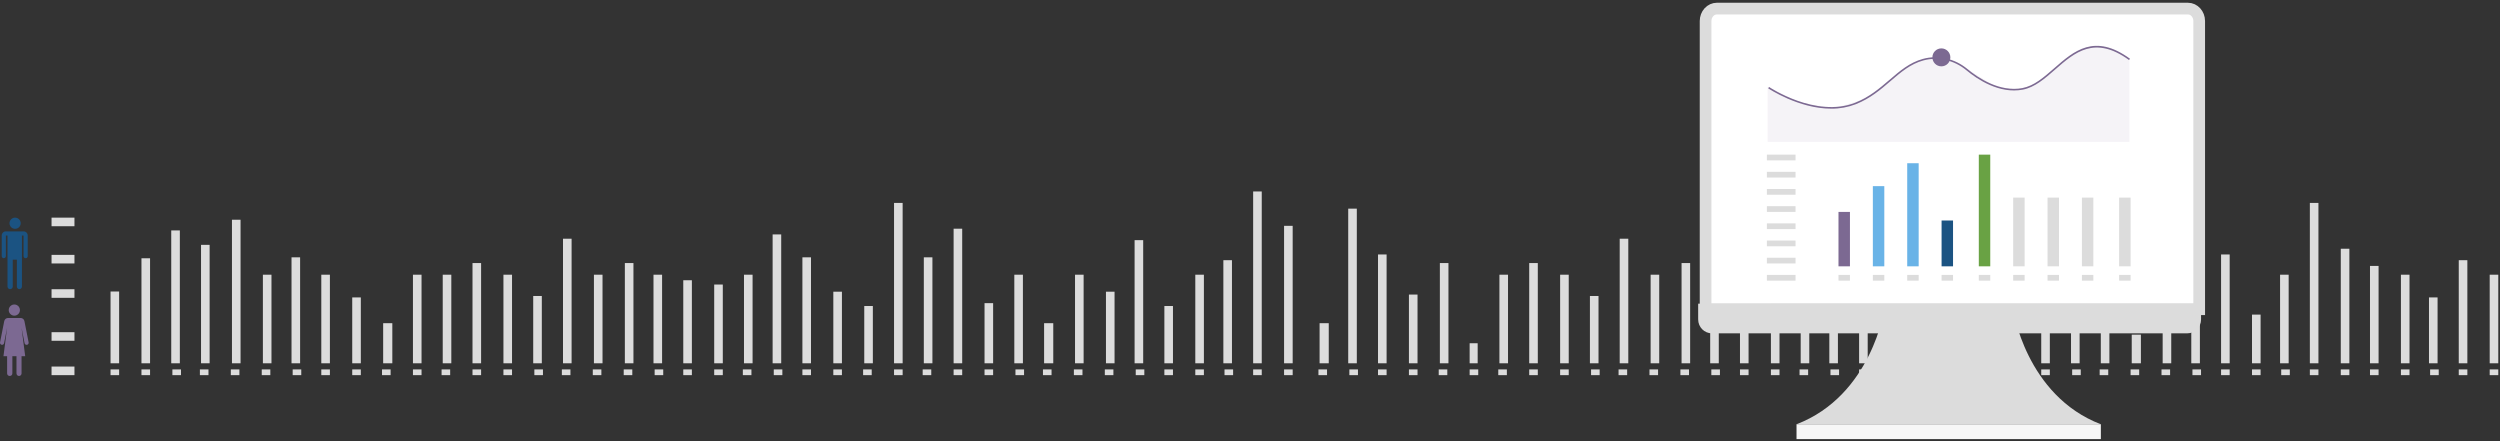 <svg xmlns="http://www.w3.org/2000/svg" width="873" height="154" viewBox="0 0 873 154">
    <rect x="0" y="0" width="873" height="154" fill="#333333" stroke="none"/>
    <g fill="none" fill-rule="evenodd">
        <g>
            <g>
                <g>
                    <path fill="#1B5382" d="M8.28 4.8c.77 0 1.396.624 1.396 1.395v7.245c0 .397-.324.72-.72.72-.399 0-.72-.323-.72-.72v-7.2H7.66v17.835c0 .489-.396.885-.885.885l-.111-.007c-.435-.055-.773-.427-.773-.878v-9.392h-1.44v9.392c0 .489-.396.885-.885.885h-.063c-.488 0-.884-.396-.884-.885V6.24h-.575v7.2c0 .397-.322.72-.72.72-.398 0-.72-.323-.72-.72V6.195c0-.77.625-1.395 1.395-1.395zM5.273 0c1.079 0 1.954.874 1.954 1.953 0 1.079-.875 1.954-1.954 1.954-1.08 0-1.954-.875-1.954-1.954S4.195 0 5.274 0z" transform="translate(-314 -571) translate(314 574) translate(0 73)"/>
                    <path fill="#7C6992" d="M8.531 36.133c-.125-.635-.682-1.094-1.33-1.094H2.812c-.647 0-1.203.458-1.33 1.093L.015 43.555c-.077.39.178.768.568.844.39.077.768-.178.845-.568l1.058-5.398-1.275 9.956h1.275v6.013c0 .488.395.885.884.885h.063c.49 0 .884-.397.884-.885v-6.013h1.44v6.013c0 .488.396.885.885.885.488 0 .884-.397.884-.885v-6.013H8.8l-1.274-9.943 1.057 5.398c.077.39.455.643.846.568.39-.076.645-.455.568-.845L8.53 36.133zm-5.48-3.853c0-1.08.875-1.954 1.954-1.954 1.08 0 1.953.875 1.953 1.954 0 1.08-.874 1.954-1.953 1.954-1.079 0-1.954-.875-1.954-1.954z" transform="translate(-314 -571) translate(314 574) translate(0 73)"/>
                </g>
                <g fill="#DCDCDC" fill-rule="nonzero">
                    <g>
                        <path d="M0 .6H8V3.6H0zM0 13.6H8V16.6H0zM0 25.6H8V28.6H0zM0 40.6H8V43.6H0zM0 52.6H8V55.6H0z" transform="translate(-314 -571) translate(314 574) translate(18 63.86) translate(0 8.54)"/>
                    </g>
                    <path d="M20.6 62.14H23.6V64.14H20.6zM31.4 62.14H34.4V64.14H31.4zM42.2 62.14H45.2V64.14H42.2zM51.8 62.14H54.8V64.14H51.8zM62.6 62.14H65.6V64.14H62.6zM73.4 62.14H76.4V64.14H73.4zM84.2 62.14H87.2V64.14H84.2zM94.2 62.14H97.2V64.14H94.2zM105 62.14H108V64.14H105zM20.6 34.932H23.6V60H20.6zM31.4 23.332H34.4V60H31.4zM41.8 13.6H44.8V60H41.8zM52.2 18.644H55.2V59.996H52.2zM63 9.868H66V60H63zM73.8 29.068H76.8V60H73.8zM83.8 23H86.8V60H83.8zM94.2 29.068H97.2V60H94.2zM105 37H108V60H105zM115.4 62.14H118.4V64.14H115.4zM126.2 62.14H129.2V64.14H126.2zM136.2 62.14H139.2V64.14H136.2zM147 62.14H150V64.14H147zM115.8 46H119V60H115.8zM126.2 29.068H129.2V60H126.2zM136.6 29.068H139.6V60H136.6zM147 25H150V60H147zM157.8 62.14H160.8V64.14H157.8zM168.6 62.14H171.6V64.14H168.6zM178.2 62.14H181.2V64.14H178.2zM189 62.14H192V64.14H189zM157.8 29.068H160.8V60H157.8zM168.2 36.5H171.2V60H168.2zM178.6 16.5H181.6V60H178.6zM189.4 29.068H192.4V60H189.4zM199.8 62.14H202.8V64.14H199.8zM210.6 62.14H213.6V64.14H210.6zM220.6 62.14H223.6V64.14H220.6zM231.4 62.14H234.4V64.14H231.4zM200.2 25H203.2V60H200.2zM210.2 29.068H213.2V60H210.2zM220.6 31H223.6V60H220.6zM231.4 32.5H234.4V60H231.4zM241.4 62.14H244.4V64.14H241.4zM252.2 62.14H255.2V64.14H252.2zM262.2 62.14H265.2V64.14H262.2zM273 62.14H276V64.14H273zM241.8 29.068H244.8V60H241.8zM251.8 15H254.8V60H251.8zM262.2 23H265.2V60H262.2zM273 35H276V60H273zM283.4 62.14H286.4V64.14H283.4zM294.2 62.14H297.2V64.14H294.2zM304.2 62.14H307.2V64.14H304.2zM315 62.14H318V64.14H315zM283.8 40H286.8V60H283.8zM294.2 4H297.2V60H294.2zM304.6 23H307.6V60H304.6zM315 13H318V60H315zM325.8 62.14H328.8V64.14H325.8zM336.6 62.14H339.6V64.14H336.6zM346.2 62.14H349.2V64.14H346.2zM357 62.14H360V64.14H357zM325.8 39H328.8V60H325.8zM336.2 29.068H339.2V60H336.2zM346.6 46H349.8V60H346.6zM357.4 29.068H360.4V60H357.4zM367.8 62.14H370.8V64.14H367.8zM378.6 62.14H381.6V64.14H378.6zM388.6 62.14H391.6V64.14H388.6zM399.4 62.14H402.4V64.14H399.4zM368.2 35H371.2V60H368.2zM378.2 17H381.2V60H378.2zM388.6 40H391.6V60H388.6zM399.4 29.068H402.4V60H399.4zM409.6 62.14H412.6V64.14H409.6zM419.6 62.14H422.6V64.14H419.6zM430.4 62.14H433.4V64.14H430.4zM409.2 24H412.2V60H409.2zM419.6 0H422.6V60H419.6zM430.4 12H433.4V60H430.4zM442.4 62.14H445.4V64.14H442.4zM453.2 62.14H456.2V64.14H453.2zM463.2 62.14H466.2V64.14H463.2zM474 62.14H477V64.14H474zM442.8 46H446V60H442.8zM452.8 6H455.8V60H452.8zM463.2 22H466.2V60H463.2zM474 36H477V60H474zM484.4 62.14H487.4V64.14H484.4zM495.2 62.14H498.2V64.14H495.2zM505.2 62.14H508.2V64.14H505.2zM516 62.14H519V64.14H516zM484.8 25H487.8V60H484.8zM495.2 53H498V60H495.2zM505.6 29.068H508.6V60H505.6zM516 25H519V60H516zM526.8 62.14H529.8V64.14H526.8zM537.6 62.14H540.6V64.14H537.6zM547.2 62.14H550.2V64.14H547.2zM558 62.14H561V64.14H558zM526.8 29.068H529.8V60H526.8zM537.2 36.5H540.2V60H537.2zM547.6 16.5H550.6V60H547.6zM558.4 29.068H561.4V60H558.4zM568.8 62.14H571.8V64.14H568.8zM579.6 62.14H582.6V64.14H579.6zM589.6 62.14H592.6V64.14H589.6zM600.4 62.14H603.4V64.14H600.4zM569.2 25H572.2V60H569.2zM579.2 29.068H582.2V60H579.2zM589.6 31H592.6V60H589.6zM600.4 32.5H603.4V60H600.4zM610.4 62.14H613.4V64.14H610.4zM621.2 62.14H624.2V64.14H621.2zM631.2 62.14H634.2V64.14H631.2zM642 62.14H645V64.14H642zM610.8 29.068H613.8V60H610.8zM620.8 23H623.8V60H620.8zM631.2 29.068H634.2V60H631.2zM642 11H645V60H642zM652.4 62.14H655.4V64.14H652.4zM663.2 62.14H666.2V64.14H663.2zM673.2 62.14H676.2V64.14H673.2zM684 62.14H687V64.14H684zM652.8 34H655.8V60H652.8zM663.2 47H666V60H663.2zM673.6 39H676.6V60H673.6zM684 22H687V60H684zM694.8 62.14H697.8V64.14H694.8zM705.6 62.14H708.6V64.14H705.6zM715.2 62.14H718.2V64.14H715.2zM726 62.14H729V64.14H726zM694.8 16H697.8V60H694.8zM705.2 29.068H708.2V60H705.2zM715.6 41H718.6V60H715.6zM726.4 50H729.6V60H726.4zM736.8 62.14H739.8V64.14H736.8zM747.6 62.14H750.6V64.14H747.6zM757.6 62.14H760.6V64.14H757.6zM768.4 62.14H771.4V64.14H768.4zM737.2 29.068H740.2V60H737.2zM747.2 40H750.2V60H747.2zM757.6 22H760.6V60H757.6zM768.4 43H771.4V60H768.4zM778.6 62.14H781.6V64.14H778.6zM788.6 62.14H791.6V64.14H788.6zM799.4 62.14H802.4V64.14H799.4zM778.2 29.068H781.2V60H778.2zM788.6 4H791.6V60H788.6zM799.4 20H802.4V60H799.4zM809.6 62.14H812.6V64.14H809.6zM820.4 62.14H823.4V64.14H820.4zM809.6 26H812.6V60H809.6zM820.4 29.068H823.4V60H820.4zM830.6 62.14H833.6V64.14H830.6zM840.6 62.14H843.6V64.14H840.6zM851.4 62.14H854.4V64.14H851.4zM830.2 37H833.2V60H830.2zM840.6 24H843.6V60H840.6zM851.4 29.068H854.4V60H851.4z" transform="translate(-314 -571) translate(314 574) translate(18 63.86)"/>
                </g>
                <g fill-rule="nonzero">
                    <g>
                        <path fill="#DCDCDC" d="M109.939 104.976s4.445 30.131 30.677 40.176H34.344c26.232-10.045 30.677-40.176 30.677-40.176h44.918z" transform="translate(-314 -571) translate(314 574) translate(593)"/>
                        <path fill="#F7F7F7" d="M34.344 145.152H140.616V150.336H34.344z" transform="translate(-314 -571) translate(314 574) translate(593)"/>
                        <path fill="#FFF" stroke="#DCDCDC" stroke-width="4.082" d="M171.02 0c2.176 0 3.94 1.942 3.94 4.337v100.639H2.592V4.341c0-1.151.414-2.255 1.153-3.07C4.483.458 5.486 0 6.53 0h164.49z" transform="translate(-314 -571) translate(314 574) translate(593)"/>
                        <path fill="#DCDCDC" d="M4.801 113.4C2.15 113.4 0 111.228 0 108.55v-5.518h175.608v5.517c0 2.68-2.15 4.851-4.801 4.851H4.8z" transform="translate(-314 -571) translate(314 574) translate(593)"/>
                    </g>
                    <g>
                        <g>
                            <path fill="#DCDCDC" d="M0 0H10V2H0zM0 6H10V8H0zM0 12H10V14H0zM0 18H10V20H0zM0 24H10V26H0zM0 30H10V32H0zM0 36H10V38H0zM0 42H10V44H0zM25 42H29V44H25zM37 42H41V44H37zM49 42H53V44H49zM61 42H65V44H61zM74 42H78V44H74zM86 42H90V44H86zM98 42H102V44H98zM110 42H114V44H110zM123 42H127V44H123z" transform="translate(-314 -571) translate(314 574) translate(593) translate(24 13) translate(0 38)"/>
                            <path fill="#7C6992" d="M25 20H29V39H25z" transform="translate(-314 -571) translate(314 574) translate(593) translate(24 13) translate(0 38)"/>
                            <path fill="#69B3E7" d="M37 11H41V39H37zM49 3H53V39H49z" transform="translate(-314 -571) translate(314 574) translate(593) translate(24 13) translate(0 38)"/>
                            <path fill="#1B5382" d="M61 23H65V39H61z" transform="translate(-314 -571) translate(314 574) translate(593) translate(24 13) translate(0 38)"/>
                            <path fill="#69A244" d="M74 0H78V39H74z" transform="translate(-314 -571) translate(314 574) translate(593) translate(24 13) translate(0 38)"/>
                            <path fill="#DCDCDC" d="M86 15H90V39H86zM98 15H102V39H98zM110 15H114V39H110zM123 15H127V39H123z" transform="translate(-314 -571) translate(314 574) translate(593) translate(24 13) translate(0 38)"/>
                        </g>
                        <g fill="#7C6992" transform="translate(-314 -571) translate(314 574) translate(593) translate(24 13)">
                            <g opacity=".615">
                                <path d="M126.565 33.533L0.256 33.533 0.256 14.353 11.84 20.042 23.828 21.664 34.348 18.502 47.039 8.694 53.422 5.02 58.089 4.124 62.553 4.362 69.895 7.977 79.877 14.314 87.711 15.316 93.92 13.182 107.086 2.439 113.806 0.05 120.839 1.134 126.565 4.43z" opacity=".123"/>
                            </g>
                            <path d="M22.442 21.951c-11.363 0-21.862-7.02-21.994-7.11l.314-.471c.163.11 16.323 10.91 30.055 5.5 5.007-1.985 8.57-5.04 12.02-8.01 3.6-3.098 7-6.024 11.636-7.294 5.315-1.455 11.124-.14 15.539 3.527 3.775 3.133 11.29 8.162 19.23 6.66 4.047-.769 7.457-3.754 11.069-6.915 6.923-6.062 14.085-12.33 26.473-3.337l-.328.459c-12.029-8.732-19.017-2.611-25.778 3.306-3.67 3.212-7.137 6.237-11.332 7.042-8.167 1.548-15.84-3.583-19.69-6.779-4.275-3.546-9.893-4.82-15.038-3.416-4.512 1.236-7.858 4.122-11.42 7.179-3.482 3-7.083 6.098-12.176 8.105-2.74 1.054-5.649 1.581-8.58 1.554z"/>
                            <circle cx="60.928" cy="4.032" r="3.136"/>
                        </g>
                    </g>
                </g>
            </g>
        </g>
    </g>
</svg>
